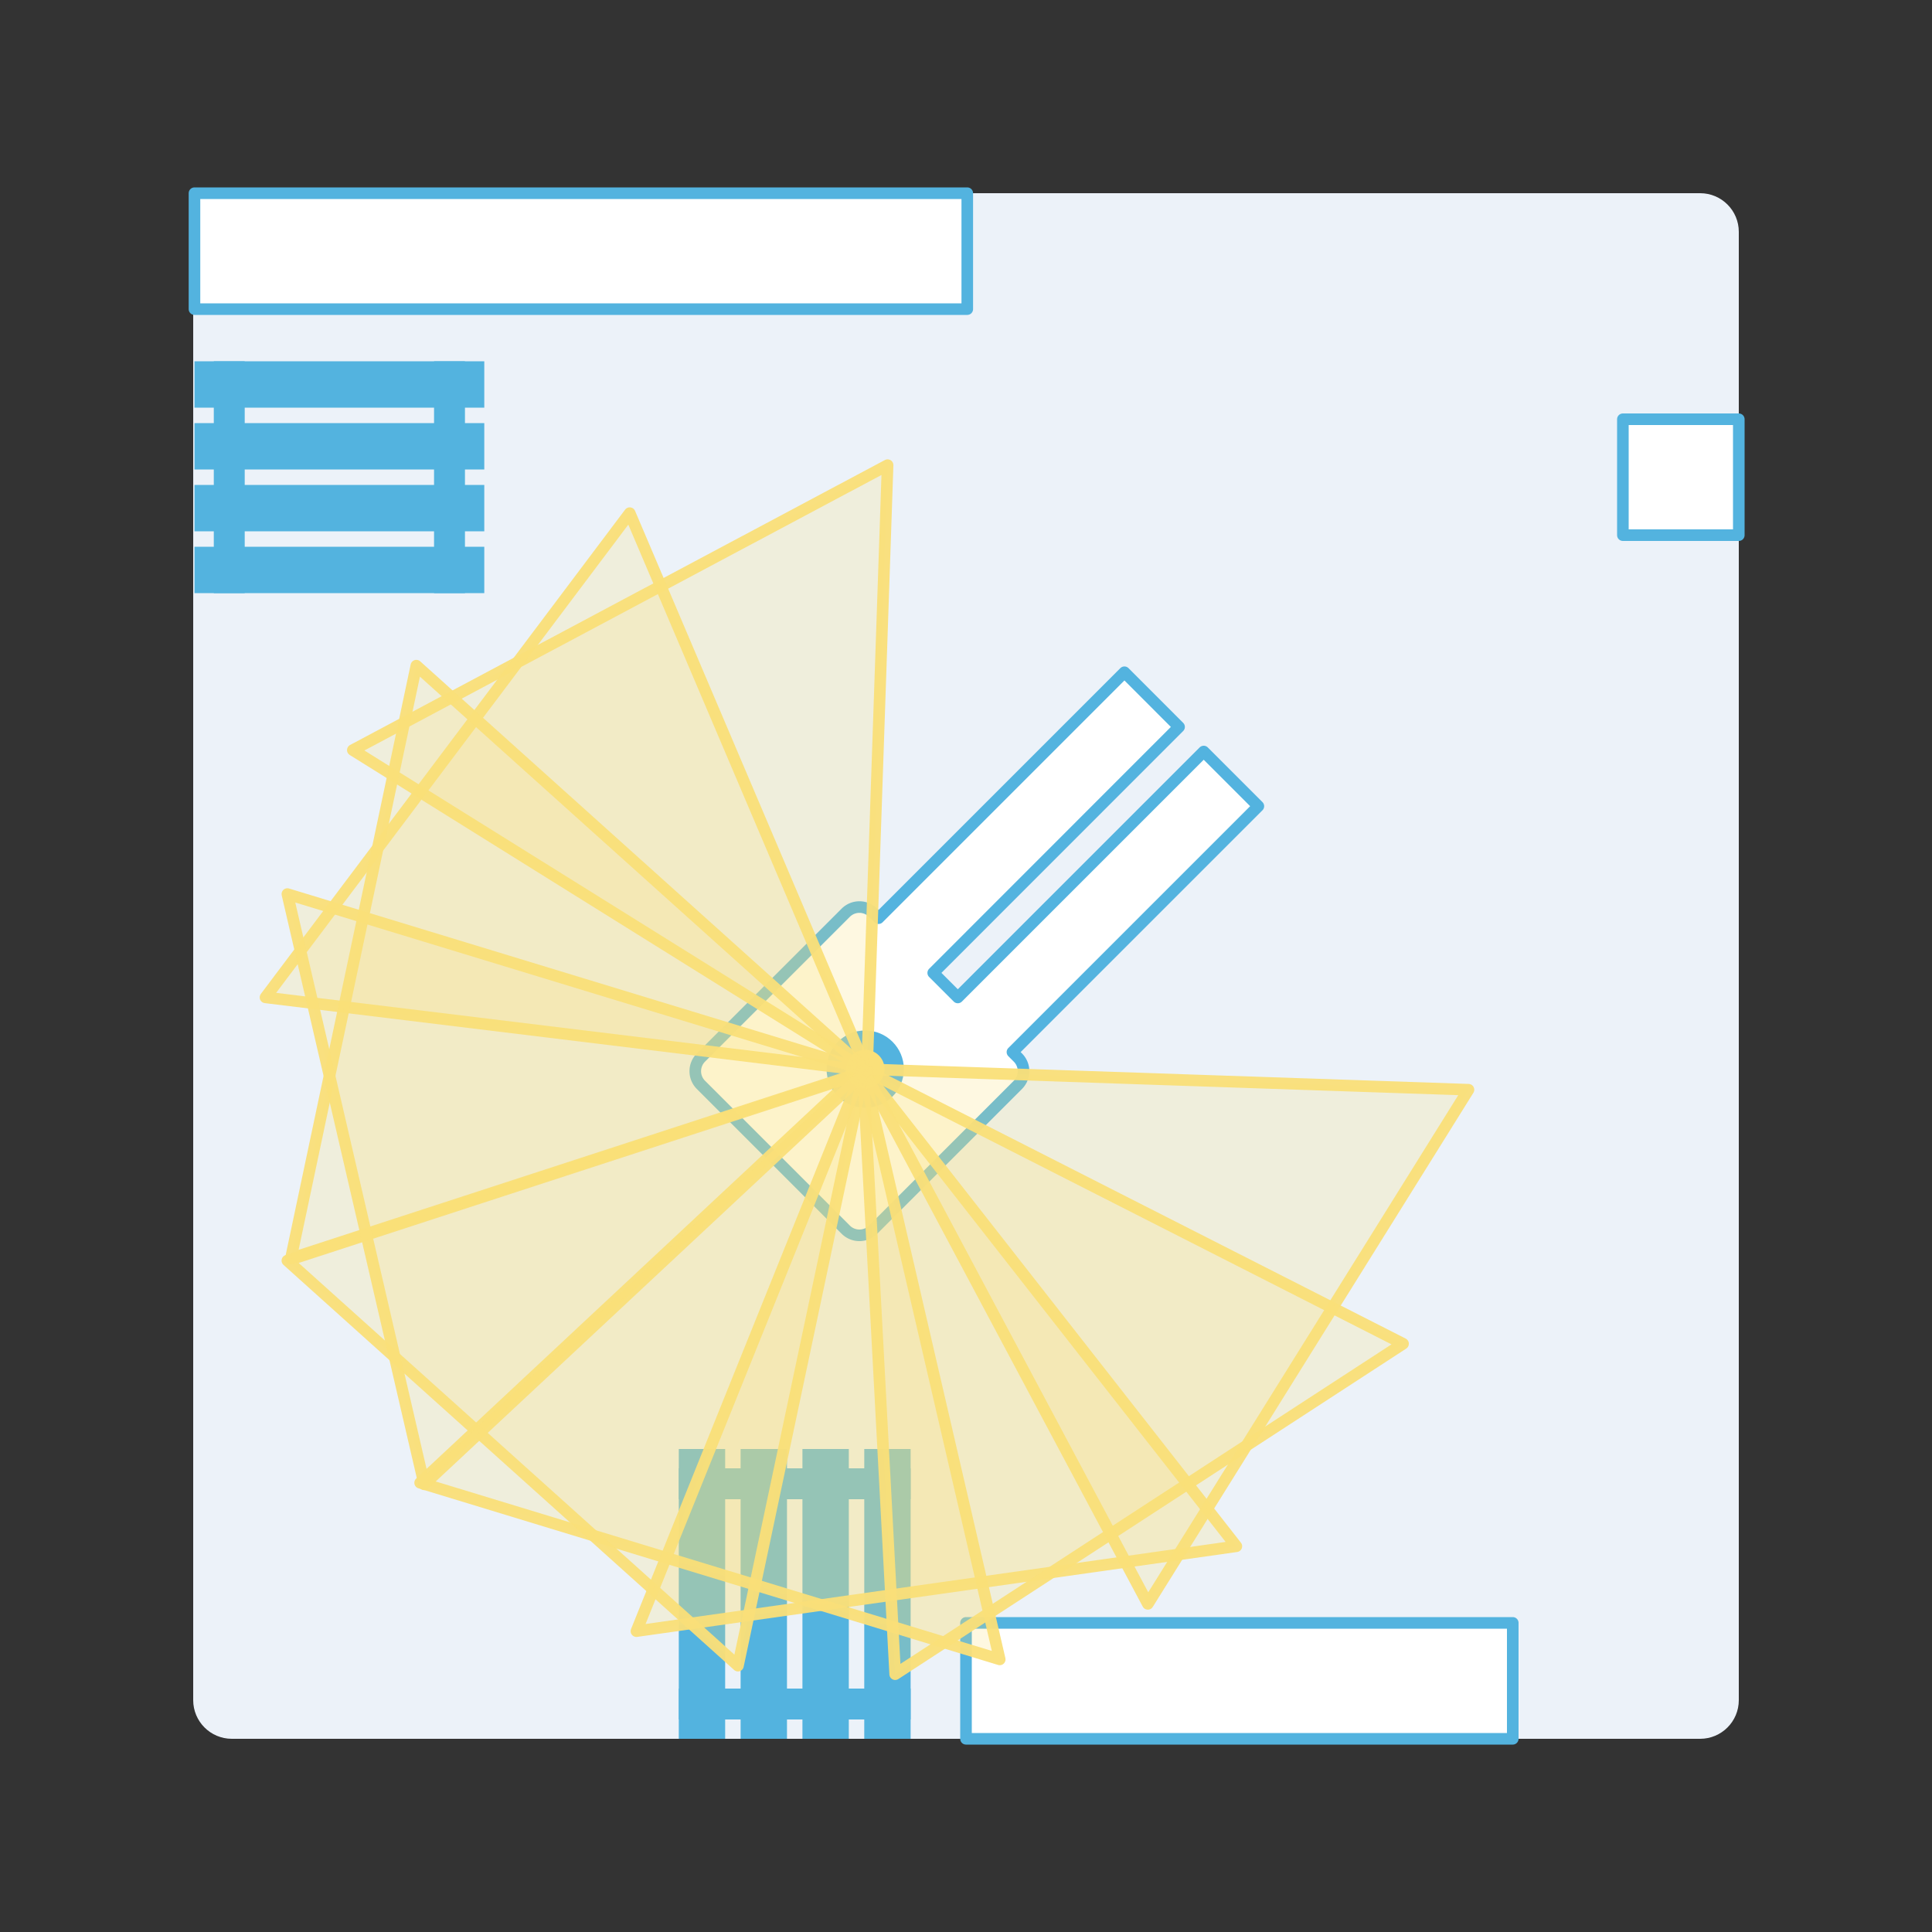 <svg version="1.0" id="Icons" xmlns="http://www.w3.org/2000/svg" x="0" y="0" viewBox="0 0 500 500" xml:space="preserve"><rect x="0" y="0" width="500" height="500" fill="#333333" stroke="none"/><style>.st9{fill:#53b3df}.st12{fill:#fff;stroke:#53b3df;stroke-width:3;stroke-linecap:round;stroke-linejoin:round;stroke-miterlimit:10}.st20{opacity:.22;fill:#fae079}.st21{opacity:.95;fill:none;stroke:#fae079;stroke-width:3;stroke-linecap:round;stroke-linejoin:round;stroke-miterlimit:10}</style><switch><g><path d="M440 450H60c-5.52 0-10-4.48-10-10V60c0-5.52 4.48-10 10-10h380c5.52 0 10 4.48 10 10v380c0 5.52-4.48 10-10 10z" fill="#ecf2f9"/><path d="M305.14 188.13L291 173.98l-63.64 63.64-1.41-1.41a5.003 5.003 0 00-7.07 0l-37.48 37.48a5.003 5.003 0 000 7.07l37.48 37.48a5.003 5.003 0 007.07 0l37.48-37.48a5.003 5.003 0 000-7.07l-1.41-1.41 63.64-63.64-14.14-14.14-63.64 63.64-6.36-6.36 63.62-63.65z" fill="#fff"/><path d="M305.14 188.13L291 173.98l-63.64 63.64-1.41-1.41a5.003 5.003 0 00-7.07 0l-37.48 37.48a5.003 5.003 0 000 7.07l37.48 37.48a5.003 5.003 0 007.07 0l37.48-37.48a5.003 5.003 0 000-7.07l-1.41-1.41 63.64-63.64-14.14-14.14-63.64 63.64-6.36-6.36 63.62-63.65z" fill="none" stroke="#53b3df" stroke-width="3" stroke-linecap="round" stroke-linejoin="round" stroke-miterlimit="10"/><path class="st12" d="M50.33 50h200v30h-200zM250 420h141.5v30H250z"/><path class="st9" d="M175.67 380h60v8h-60zM175.67 437h60v8h-60z"/><path class="st9" d="M175.67 375h12v75h-12zM223.67 375h12v75h-12zM207.67 375h12v75h-12zM191.67 375h12v75h-12z"/><path transform="rotate(-90 59.333 123.5)" class="st9" d="M29.33 119.5h60v8h-60z"/><path transform="rotate(-90 116.332 123.5)" class="st9" d="M86.33 119.5h60v8h-60z"/><path transform="rotate(-90 87.833 147.5)" class="st9" d="M81.83 110h12v75h-12z"/><path transform="rotate(-90 87.833 99.5)" class="st9" d="M81.83 62h12v75h-12z"/><path transform="rotate(-90 87.833 115.5)" class="st9" d="M81.83 78h12v75h-12z"/><path transform="rotate(-90 87.833 131.5)" class="st9" d="M81.83 94h12v75h-12z"/><path class="st12" d="M420 108.5h30v30h-30z"/><circle cx="223.46" cy="276.69" r="7.5" fill="#fae079"/><circle cx="223.92" cy="276.69" r="7.5" fill="none" stroke="#53b3df" stroke-width="5" stroke-linecap="round" stroke-linejoin="round" stroke-miterlimit="10"/><g><path class="st20" d="M223.32 276.69l35.41 152.76-150-45.71z"/><path class="st21" d="M223.32 276.69l35.41 152.76-150-45.71z"/></g><g><path class="st20" d="M223.46 277.65l-32.47 153.42L74.37 326.24z"/><path class="st21" d="M223.46 277.65l-32.47 153.42L74.37 326.24z"/></g><g><path class="st20" d="M223.32 276.69l96.65 123.48-155.26 21.97z"/><path class="st21" d="M223.32 276.69l96.65 123.48-155.26 21.97z"/></g><g><path class="st20" d="M223.32 276.69l139.79 71.07-131.44 85.52z"/><path class="st21" d="M223.32 276.69l139.79 71.07-131.44 85.52z"/></g><g><path class="st20" d="M223.32 276.69l156.72 5.33-82.98 133.06z"/><path class="st21" d="M223.32 276.69l156.72 5.33-82.98 133.06z"/></g><g><path class="st20" d="M224.37 277.1L91.31 194.12l138.4-73.74z"/><path class="st21" d="M224.37 277.1L91.31 194.12l138.4-73.74z"/></g><g><path class="st20" d="M224.37 277.1L68.71 258.12l94.26-125.32z"/><path class="st21" d="M224.37 277.1L68.71 258.12l94.26-125.32z"/></g><g><path class="st20" d="M224.37 277.1L75.28 325.68l32.47-153.41z"/><path class="st21" d="M224.37 277.1L75.28 325.68l32.47-153.41z"/></g><g><path class="st20" d="M224.37 277.1L109.78 384.14 74.37 231.38z"/><path class="st21" d="M224.37 277.1L109.78 384.14 74.37 231.38z"/></g></g></switch></svg>